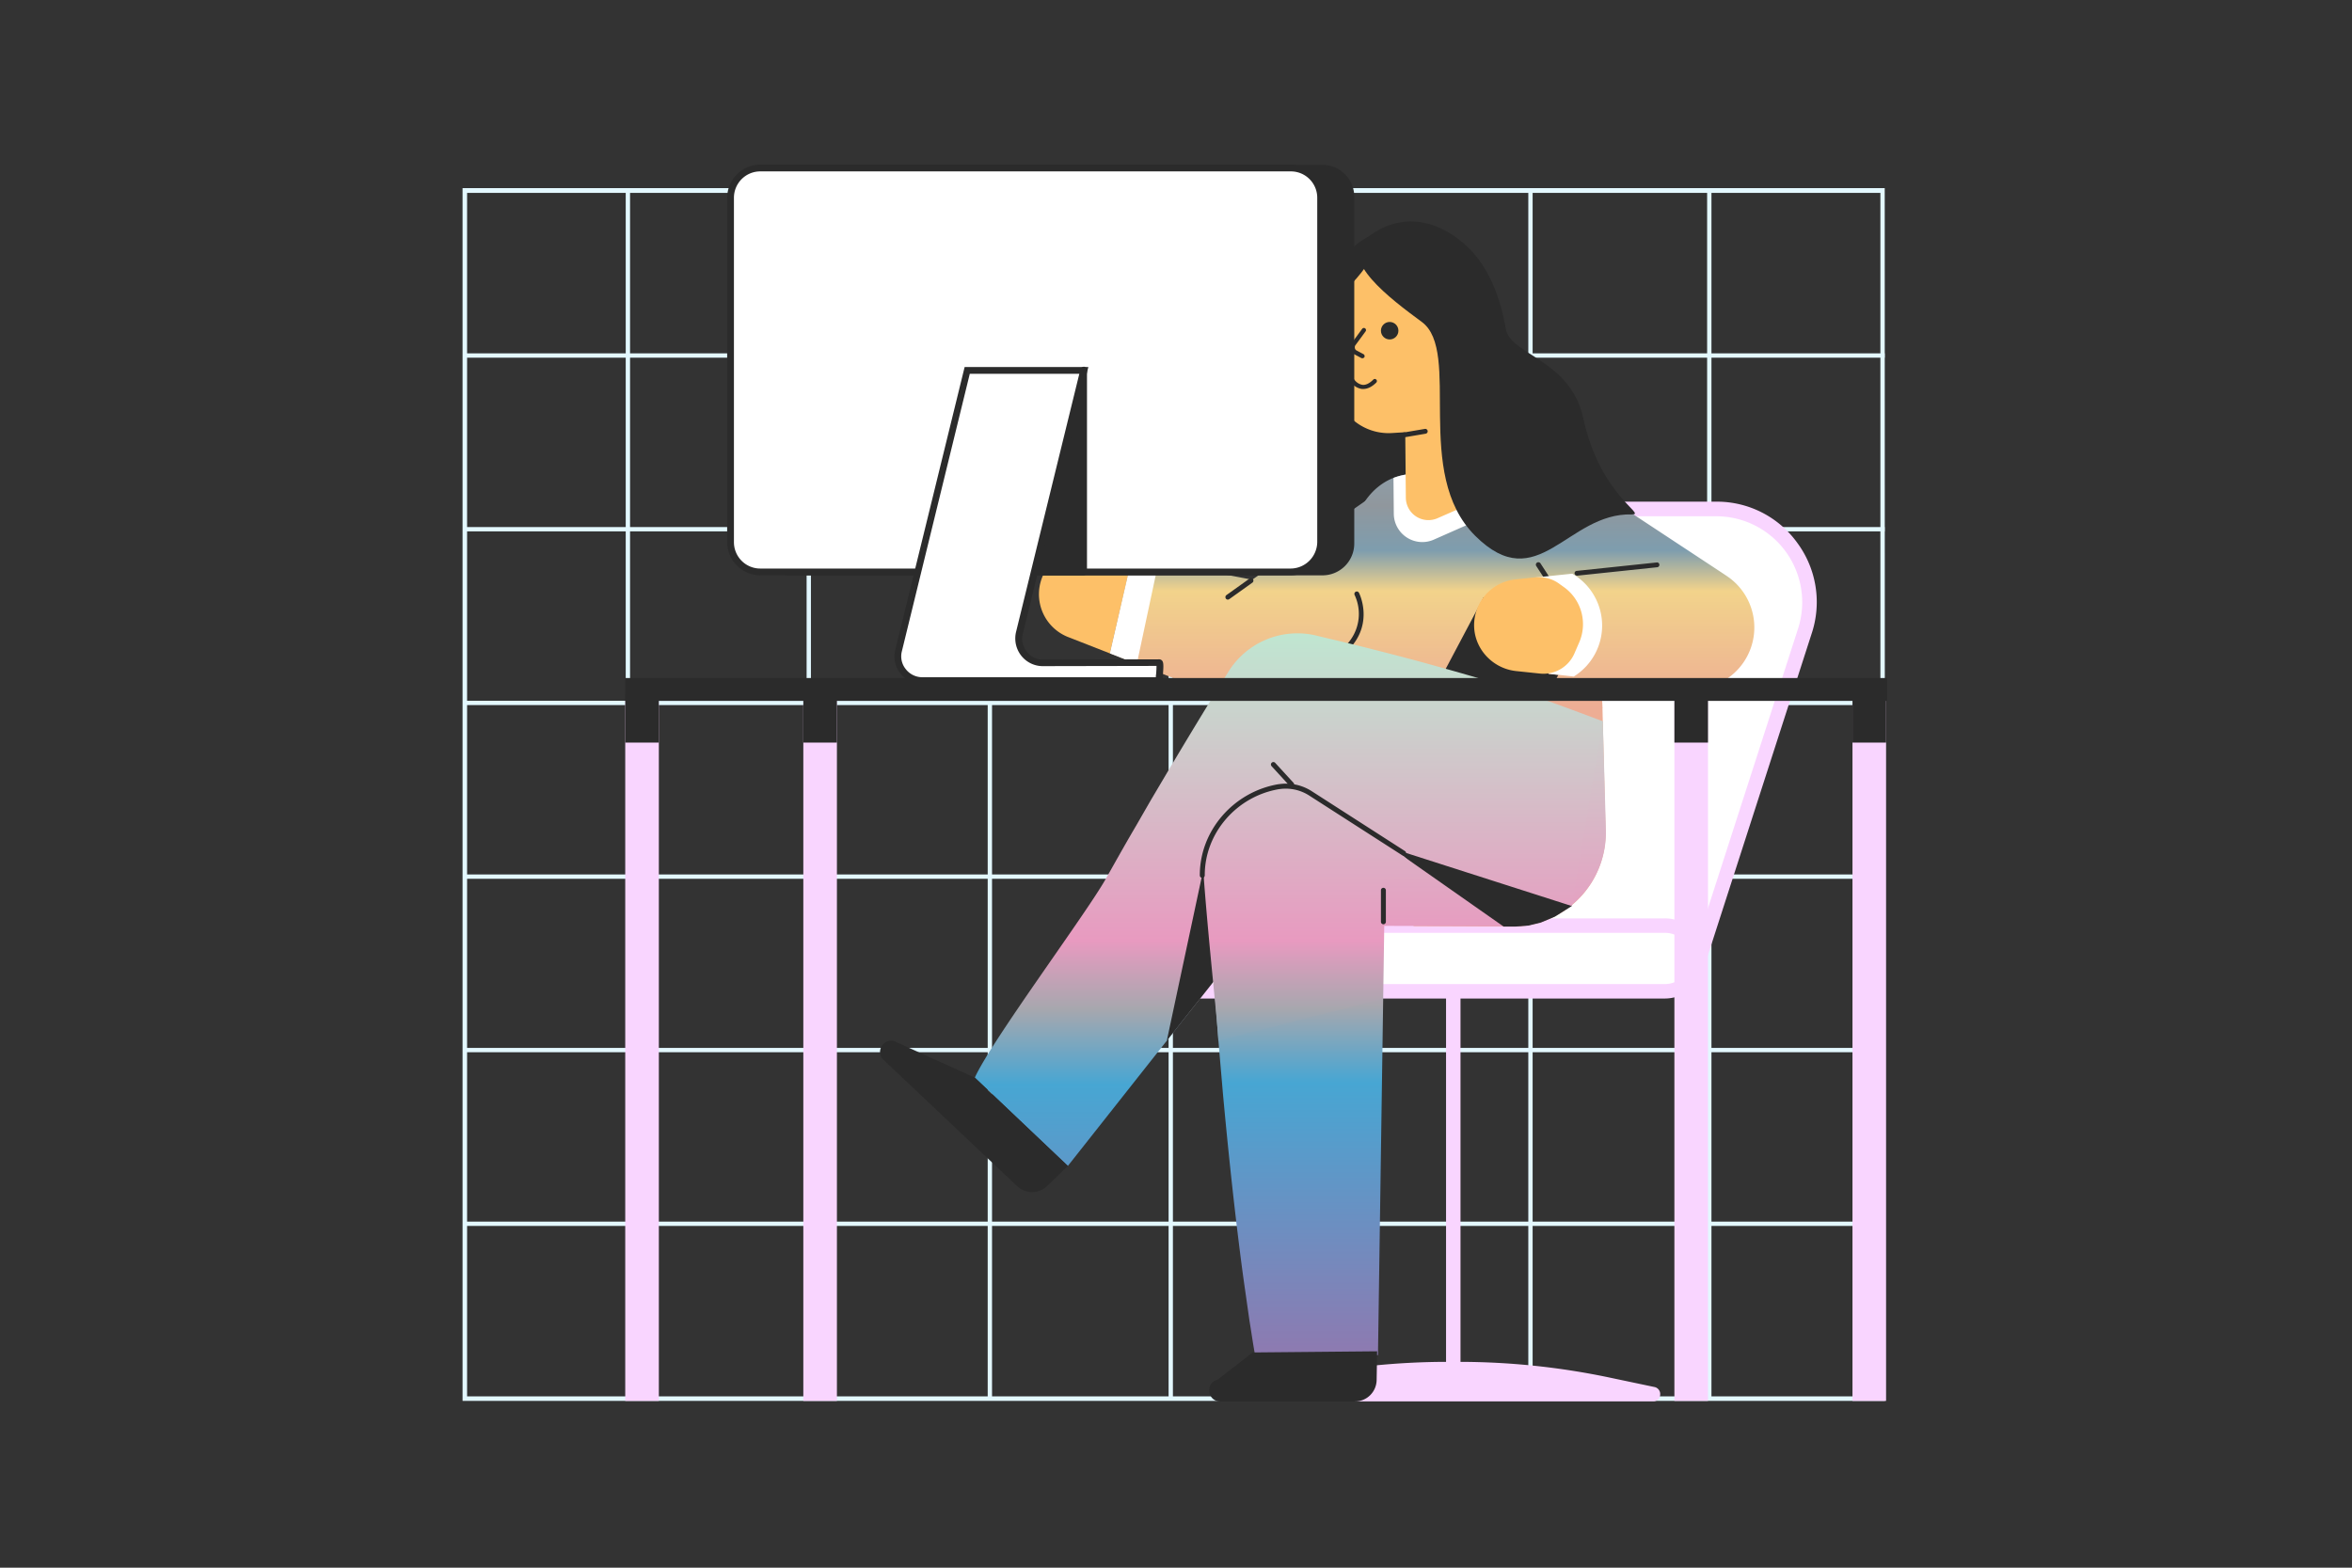 <?xml version="1.0" encoding="UTF-8"?>
<svg xmlns="http://www.w3.org/2000/svg" xmlns:xlink="http://www.w3.org/1999/xlink" version="1.1" viewBox="0 0 1200 800" width="1200" height="800" x="0px" y="0px">
  <rect x="0" y="0" width="1200" height="800" fill="#333333" stroke="none"/>
  <g transform="translate(236.0 96.0) scale(1.028 1.032) rotate(0.0 352.965 299.846)">
    <g transform="translate(-0.0 -0.0)">
      <title>background_cell</title>
      <g id="Layer_2-i0" data-name="Layer 2">
        <g id="Layer_1-2-i0" data-name="Layer 1">
          <path d="M705.93,83.845V81.7h-.088L705.828,0H0V599.693H705.93l-.014-86.5h.014v-2.147h-.015L705.9,427.3h.029v-2.148H705.9l-.015-83.64h.044v-2.147h-.044l-.014-83.742h.058v-2.147h-.059l-.014-83.743h.073v-2.147h-.073l-.015-83.742ZM703.681,2.352V81.7H619.836V2.352Zm-85.992,0V81.7H531.084V2.352ZM352.556,255.624h87.628v83.742H352.556Zm-2.147,83.742H262.781V255.624h87.628Zm2.147-85.889V169.734h87.628v83.743Zm-2.147,0H262.781V169.734h87.628Zm-89.775,0H172.9V169.734h87.73Zm0,2.147v83.742H172.9V255.624Zm0,85.889v83.64H172.9v-83.64Zm2.147,0h87.628v83.64H262.781Zm89.775,0h87.628v83.64H352.556Zm89.775,0h86.606v83.64H442.331Zm0-2.147V255.624h86.606v83.742Zm0-85.889V169.734h86.606v83.743Zm0-85.89V83.845h86.606v83.742Zm-2.147,0H352.556V83.845h87.628Zm-89.775,0H262.781V83.845h87.628Zm-89.775,0H172.9V83.845h87.73Zm-89.877,0H83.129V83.845h87.628Zm0,2.147v83.743H83.129V169.734Zm0,85.89v83.742H83.129V255.624Zm0,85.889v83.64H83.129v-83.64Zm0,85.788v83.742H83.129V427.3Zm2.147,0h87.73v83.742H172.9Zm89.877,0h87.628v83.742H262.781Zm89.775,0h87.628v83.742H352.556Zm89.775,0h86.606v83.742H442.331Zm88.753,0h86.605v83.742H531.084Zm0-2.148v-83.64h86.605v83.64Zm0-85.787V255.624h86.605v83.742Zm0-85.889V169.734h86.605v83.743Zm0-85.89V83.845h86.605v83.742ZM528.937,2.352V81.7H442.331V2.352Zm-88.753,0V81.7H352.556V2.352Zm-89.775,0V81.7H262.781V2.352Zm-89.775,0V81.7H172.9V2.352Zm-89.877,0V81.7H83.129V2.352ZM2.25,2.352H80.982V81.7H2.25Zm0,81.493H80.982v83.742H2.25Zm0,85.889H80.982v83.743H2.25Zm0,85.89H80.982v83.742H2.25Zm0,85.889H80.982v83.64H2.25Zm0,85.788H80.982v83.742H2.25Zm0,170.143V513.19H80.982v84.254Zm80.879,0V513.19h87.628v84.254Zm89.775,0V513.19h87.73v84.254Zm89.877,0V513.19h87.628v84.254Zm89.775,0V513.19h87.628v84.254Zm89.775,0V513.19h86.606v84.254Zm88.753,0V513.19h86.605v84.254Zm172.6,0H619.836V513.19h83.845Zm0-86.4H619.836V427.3h83.845Zm0-85.89H619.836v-83.64h83.845Zm0-85.787H619.836V255.624h83.845Zm0-85.889H619.836V169.734h83.845Zm0-85.89H619.836V83.845h83.845Z" fill="#e3f8ff"></path>
        </g>
      </g>
    </g>
  </g>
  <g transform="translate(589.0 256.0) scale(0.999 1) rotate(0.0 169.125 229.56)">
    <g transform="translate(-0.0 -0.0)">
      <title>office_chair_1</title>
      <g id="Layer_2-i1" data-name="Layer 2">
        <g id="Layer_1-2-i1" data-name="Layer 1">
          <rect x="148.929" y="216.343" width="7.384" height="238.346" fill="#f9d5ff"></rect>
          <path d="M254.738,455.427H50.505l22.815-4.8a368.7,368.7,0,0,1,76.348-7.975h5.907a368.687,368.687,0,0,1,76.347,7.975Z" fill="#f9d5ff"></path>
          <path d="M254.738,459.119H50.505a3.689,3.689,0,0,1-3.692-3.323,3.649,3.649,0,0,1,2.879-3.987l22.816-4.8a374.764,374.764,0,0,1,77.086-8.049H155.5a374.236,374.236,0,0,1,77.086,8.049l22.816,4.8a3.65,3.65,0,0,1,2.879,3.987A3.453,3.453,0,0,1,254.738,459.119ZM87.054,451.735H218.115a369.561,369.561,0,0,0-62.614-5.39h-5.907A369.99,369.99,0,0,0,87.054,451.735Z" fill="#f9d5ff"></path>
          <path d="M276.741,237.9l-193.3-21.56,58.7-179.794A47.687,47.687,0,0,1,187.4,3.692h99.533a47.6,47.6,0,0,1,45.262,62.392Z" fill="#fff"></path>
          <path d="M276.741,241.6H276.3l-193.3-21.561a3.621,3.621,0,0,1-2.658-1.7,3.687,3.687,0,0,1-.369-3.175L138.592,35.368A51.248,51.248,0,0,1,187.4,0h99.533a50.587,50.587,0,0,1,41.5,21.191,50.844,50.844,0,0,1,7.236,46.075L280.212,239.084A3.66,3.66,0,0,1,276.741,241.6ZM88.383,213.168l185.774,20.748L328.649,64.977A43.877,43.877,0,0,0,286.931,7.458H187.4a43.77,43.77,0,0,0-41.717,30.347Z" fill="#f9d5ff"></path>
          <path d="M20.453,249.865H260.719a16.859,16.859,0,0,0,16.1-11.962h0a16.755,16.755,0,0,0-16.1-21.56H20.453A16.8,16.8,0,0,0,3.692,233.1h0A16.7,16.7,0,0,0,20.453,249.865Z" fill="#fff"></path>
          <path d="M260.719,253.556H20.453a20.453,20.453,0,1,1,0-40.9H260.719a20.452,20.452,0,0,1,19.64,26.286A20.647,20.647,0,0,1,260.719,253.556ZM20.453,220.034a13.07,13.07,0,0,0,0,26.139H260.719a13.069,13.069,0,0,0,10.558-20.822,12.977,12.977,0,0,0-10.558-5.317Z" fill="#f9d5ff"></path>
        </g>
      </g>
    </g>
  </g>
  <g transform="translate(449.0 113.0) scale(1.137 1.138) rotate(0.0 196.15 264.58)">
    <g transform="translate(-0.0 -0.0)">
      <defs>
        <linearGradient id="linear-gradient-i2" x1="183.227" y1="-543.668" x2="183.227" y2="-745.742" gradientTransform="translate(0 792)" gradientUnits="userSpaceOnUse">
          <stop offset="0" stop-color="#ea979a"></stop>
          <stop offset="0.409" stop-color="#f2d38b"></stop>
          <stop offset="0.499" stop-color="#7e9dae"></stop>
          <stop offset="0.599" stop-color="#90979d"></stop>
          <stop offset="1" stop-color="#7ebddb"></stop>
        </linearGradient>
        <linearGradient id="linear-gradient-2-i2" x1="262.216" y1="-543.67" x2="262.216" y2="-745.745" xlink:href="#linear-gradient-i2"></linearGradient>
        <linearGradient id="linear-gradient-3-i2" x1="235.772" y1="-268.192" x2="235.772" y2="-611.369" gradientTransform="translate(0 792)" gradientUnits="userSpaceOnUse">
          <stop offset="0" stop-color="#9774ac"></stop>
          <stop offset="0.401" stop-color="#47a6d3"></stop>
          <stop offset="0.501" stop-color="#a7a7ae"></stop>
          <stop offset="0.591" stop-color="#e89ac0"></stop>
          <stop offset="1" stop-color="#bfe7d1"></stop>
        </linearGradient>
        <linearGradient id="linear-gradient-4-i2" x1="183.426" y1="-268.316" x2="183.426" y2="-608.736" xlink:href="#linear-gradient-3-i2"></linearGradient>
        <linearGradient id="linear-gradient-5-i2" x1="332.308" y1="-543.668" x2="332.308" y2="-745.742" xlink:href="#linear-gradient-i2"></linearGradient>
        <linearGradient id="linear-gradient-6-i2" x1="185.513" y1="-268.316" x2="185.513" y2="-608.736" xlink:href="#linear-gradient-3-i2"></linearGradient>
        <linearGradient id="linear-gradient-7-i2" x1="227.02" y1="-268.316" x2="227.02" y2="-608.736" xlink:href="#linear-gradient-3-i2"></linearGradient>
      </defs>
      <title>girl_sit</title>
      <g id="Layer_2-i2" data-name="Layer 2">
        <g id="Layer_1-2-i2" data-name="Layer 1">
          <path d="M324.168,217.929l1.388,55.415a41.815,41.815,0,0,1-42.01,42.86l-44.19-.221,36.034-112Z" fill="#edad94"></path>
          <path d="M215.955,18.058c-4.071,16.655-28.276,45.744-21.762,69.726,3.923,14.434,5.329,33.457-6.514,58.4-8.068,16.95,33.087,14.211,51.147-3.775s10.511-76.906,10.511-76.906Z" fill="#2b2b2b"></path>
          <path d="M113.142,150.331l68.32,13.1-24.2,4,61.288-42.635a28.5,28.5,0,1,1,32.569,46.78l-61.288,42.635-1.925,1.333a23.909,23.909,0,0,1-22.205,2.59l-62.547-24.5Z" fill="url(#linear-gradient-i2)"></path>
          <path d="M200.263,221.241c-.223-33.235,22.649-31.9,13.619-54.182-7.7-19.1-1.554-44.856,16.432-52.036a27.285,27.285,0,0,1,9.993-1.85c19.689-.148,21.021-.962,29.312-1.036a39.13,39.13,0,0,1,12.657,2.072c19.1,6.736,30.644,28.572,24.574,49.445a41.578,41.578,0,0,0-1.7,13.176c.222,7.55,18.8,18.5,19.023,41.3Z" fill="url(#linear-gradient-2-i2)"></path>
          <path d="M282.424,114.209A25.381,25.381,0,0,1,267.4,134.342l-18.949,8.365a12.794,12.794,0,0,1-17.913-11.621l-.148-16.063a27.285,27.285,0,0,1,9.993-1.85c19.689-.148,21.021-.962,29.312-1.036A37.967,37.967,0,0,1,282.424,114.209Z" fill="#fff"></path>
          <polygon points="270.877 168.465 250.522 206.881 297.672 215.912 305.962 200.368 270.877 168.465" fill="#2b2b2b"></polygon>
          <path d="M209.885,191.929a.95.95,0,0,1-.74-.3,1.144,1.144,0,0,1-.074-1.554,20.008,20.008,0,0,0,3.923-22.5,1.093,1.093,0,1,1,1.924-1.036c.074.148,6.736,13.323-4.219,25.018A1.188,1.188,0,0,1,209.885,191.929Z" fill="#2b2b2b"></path>
          <path d="M283.537,316.074l-94.3-.31,37.6-39.971-3.4,232.569-55.293-.814c-.888-4.886-1.554-9.7-2.368-14.582L163.7,478.384c-1.406-9.7-2.591-19.393-3.775-29.164-2.295-19.393-4.293-38.86-6.07-58.253-.814-9.7-1.7-19.393-2.442-29.089L150.3,347.3l-1.037-14.582q-2-29.089-3.405-58.179a36.765,36.765,0,0,1,28.942-37.75l8.216-1.776c7.624-1.629,15.248-3.035,22.872-4.293,7.624-1.185,15.322-2.221,22.946-2.961,7.7-.74,15.4-1.259,23.094-1.333H257.7c1.925.074,3.849.074,5.774.149s3.849.148,5.847.3l2.887.3,1.481.148,50.634-3.172,1.389,48.68A42.055,42.055,0,0,1,283.537,316.074Z" fill="url(#linear-gradient-3-i2)"></path>
          <polygon points="232.793 283.257 279.826 316.204 285.209 316.204 290.953 315.749 296.507 314.408 302.81 311.759 307.537 308.788 310.411 306.992 308.265 270.797 232.793 283.257" fill="#2b2b2b"></polygon>
          <path d="M310.411,306.992,176.65,264.172,222.1,249.22,84.274,423.536l-41.746-39.6c7.549-16.654,50.037-73.575,58.845-89.267,4.441-7.846,8.808-15.692,13.4-23.464l6.736-11.695,6.884-11.621q13.767-23.205,27.979-46.04a36.411,36.411,0,0,1,39.082-16.21l5.848,1.406c13.323,3.109,26.5,6.514,39.674,9.993,13.176,3.627,26.277,7.254,39.23,11.325,13.028,4,44.121,15.777,44.121,15.777Z" fill="url(#linear-gradient-4-i2)"></path>
          <polygon points="128.686 367.355 145.858 286.896 157.405 331.086 128.686 367.355" fill="#2b2b2b"></polygon>
          <path d="M184.718,253.587a1.188,1.188,0,0,1-.814-.37l-8.216-8.956a1.1,1.1,0,0,1,1.629-1.48l8.216,8.956a1.073,1.073,0,0,1-.074,1.554A.951.951,0,0,1,184.718,253.587Z" fill="#2b2b2b"></path>
          <path d="M229.648,94.89l22.946-1.406a21.53,21.53,0,0,0,20.207-22.8l-2.072-34.641A34.46,34.46,0,0,0,234.237,3.7h0A34.46,34.46,0,0,0,201.891,40.19l1.924,31.754A24.429,24.429,0,0,0,229.648,94.89Z" fill="#fdc068"></path>
          <path d="M250.151,133.084l28.868-12.657-7.032-65.285-36.639,2.22.592,66.47A10.138,10.138,0,0,0,250.151,133.084Z" fill="#fdc068"></path>
          <circle cx="206.332" cy="50.183" r="3.923" fill="#2b2b2b"></circle>
          <path d="M216.473,61.36a.927.927,0,0,1-.444-.075L212.7,59.509a3.492,3.492,0,0,1-1.555-2.369,3.828,3.828,0,0,1,.667-2.812l4.515-6.144a.955.955,0,1,1,1.554,1.11l-4.515,6.144a1.65,1.65,0,0,0-.3,1.332,1.441,1.441,0,0,0,.666,1.037l3.183,1.7a1.041,1.041,0,0,1,.444,1.332A1.13,1.13,0,0,1,216.473,61.36Z" fill="#2b2b2b"></path>
          <path d="M216.843,75.127h-.592a7.429,7.429,0,0,1-4.96-3.035.965.965,0,0,1,1.629-1.036,5.645,5.645,0,0,0,3.553,2.221c1.554.148,3.183-.667,4.885-2.369a.942.942,0,0,1,1.332,1.332C220.766,74.165,218.767,75.127,216.843,75.127Z" fill="#2b2b2b"></path>
          <circle cx="228.686" cy="48.998" r="3.923" fill="#2b2b2b"></circle>
          <path d="M294.193,159.657l67.579-7.032L346.08,204.883l-60.917-40.119a28.485,28.485,0,1,1,31.31-47.594l60.918,40.118,2.442,1.629a27.7,27.7,0,0,1-18.061,50.7l-61.806-6.736Z" fill="url(#linear-gradient-5-i2)"></path>
          <path d="M305.962,171.278a1.078,1.078,0,0,1-.962-.518l-10.511-16.21a1.1,1.1,0,0,1,.3-1.555,1.163,1.163,0,0,1,1.554.3L306.85,169.5a1.1,1.1,0,0,1-.3,1.554A.84.84,0,0,1,305.962,171.278Z" fill="#2b2b2b"></path>
          <path d="M324.023,181.2a26.869,26.869,0,0,1-12.732,22.872l-11.325-1.259s-8.956-11.473-8.956-20.355c0-10.955,3.183-22.8,3.183-22.8l16.432-1.7A26.9,26.9,0,0,1,324.023,181.2Z" fill="#fff"></path>
          <path d="M152.742,529.161h60.326a9.778,9.778,0,0,0,9.77-9.622l.222-12.88-55.884.518-15.692,12.214C145.784,520.8,146.821,529.161,152.742,529.161Z" fill="#2b2b2b"></path>
          <path d="M1.521,375.941l59.807,56.477a9.763,9.763,0,0,0,13.694.074l9.252-8.956-41.746-39.6L7.516,368.1C2.483,365.134-2.624,371.8,1.521,375.941Z" fill="#2b2b2b"></path>
          <path d="M225.651,4.661c-1.554,10.14-16.58,28.645-23.76,30.644C201.965,35.305,203.223,9.472,225.651,4.661Z" fill="#2b2b2b"></path>
          <path d="M151.78,367.355c0-5.329-4-40.34-6.366-71.206a40.327,40.327,0,0,1,33.605-42.784h0a40.219,40.219,0,0,1,46.706,39.749l-.074,55.44Z" fill="url(#linear-gradient-6-i2)"></path>
          <polygon points="207.516 260.101 246.525 294.964 221.728 295.556 207.516 260.101" fill="url(#linear-gradient-7-i2)"></polygon>
          <path d="M225.873,315.171a1.138,1.138,0,0,1-1.11-1.11V299.924a1.11,1.11,0,1,1,2.22,0v14.137A1.138,1.138,0,0,1,225.873,315.171Z" fill="#2b2b2b"></path>
          <path d="M218.1,7.622c-12.065,9.7,10.511,26.8,25.019,37.453,17.986,13.25-4.219,67.876,23.908,95.855s41.3-10.362,70.318-9.548c6.958.148-14.138-7.994-21.836-43.3-5.625-25.758-31.976-28.2-34.567-39.3-.814-3.627-3.552-23.982-16.876-36.935C251.632-.224,234.311-5.406,218.1,7.622Z" fill="#2b2b2b"></path>
          <path d="M103.149,193.706l-18.727-7.328a20.619,20.619,0,0,1,11.4-39.452l17.395,3.331Z" fill="#fdc068"></path>
          <path d="M296.043,202.736l-10.584-1.11c-11.251-1.184-19.837-11.1-18.8-22.428a20.6,20.6,0,0,1,18.431-18.653l9.1-.962a15.4,15.4,0,0,1,10.585,2.887l2.368,1.7a20.424,20.424,0,0,1,6.662,24.427l-2.147,4.959A15.136,15.136,0,0,1,296.043,202.736Z" fill="#fdc068"></path>
          <path d="M156.073,169.576a1.055,1.055,0,0,1-.888-.444,1.149,1.149,0,0,1,.222-1.555l10.363-7.4a1.11,1.11,0,0,1,1.332,1.777l-10.363,7.4A1.194,1.194,0,0,1,156.073,169.576Z" fill="#2b2b2b"></path>
          <path d="M312.772,158.843a1.122,1.122,0,0,1-1.111-.962,1.039,1.039,0,0,1,.963-1.185l35.9-3.775a1.038,1.038,0,0,1,1.184.963,1.087,1.087,0,0,1-.962,1.184l-35.9,3.775Z" fill="#2b2b2b"></path>
          <polygon points="113.142 150.331 103.149 193.706 115.214 198.443 124.985 152.625 113.142 150.331" fill="#fff"></polygon>
          <path d="M144.6,294.372a1.138,1.138,0,0,1-1.11-1.11c-.074-20.059,15.174-37.6,35.455-40.933h.148a21.34,21.34,0,0,1,14.656,3.183l41.747,26.8a1.13,1.13,0,1,1-1.185,1.924l-41.746-26.8a19.465,19.465,0,0,0-13.25-2.886h-.148c-19.171,3.183-33.531,19.763-33.457,38.712a1.138,1.138,0,0,1-1.11,1.11Z" fill="#2b2b2b"></path>
          <path d="M233.793,97.037a1.116,1.116,0,0,1-1.11-.888,1.1,1.1,0,0,1,.888-1.259l10.881-1.85a1.089,1.089,0,1,1,.37,2.146l-10.881,1.851Z" fill="#2b2b2b"></path>
        </g>
      </g>
    </g>
  </g>
  <g transform="translate(319.0 346.0) scale(1.158 1.159) rotate(0.0 277.979 159.142)">
    <g transform="translate(-0.0 -0.0)">
      <title>table_2</title>
      <g id="Layer_2-i3" data-name="Layer 2">
        <g id="Layer_1-2-i3" data-name="Layer 1">
          <rect x="78.46" y="10.067" width="14.804" height="308.216" fill="#f9d5ff"></rect>
          <rect y="10.067" width="14.804" height="308.216" fill="#f9d5ff"></rect>
          <rect y="7.18" width="14.804" height="21.244" fill="#2b2b2b"></rect>
          <rect x="78.46" y="7.18" width="14.804" height="21.244" fill="#2b2b2b"></rect>
          <rect width="555.959" height="10.067" fill="#2b2b2b"></rect>
          <rect x="540.711" y="10.067" width="14.804" height="308.216" fill="#f9d5ff"></rect>
          <rect x="462.25" y="10.067" width="14.804" height="308.216" fill="#f9d5ff"></rect>
          <rect x="462.25" y="7.18" width="14.804" height="21.244" fill="#2b2b2b"></rect>
          <rect x="540.711" y="7.18" width="14.804" height="21.244" fill="#2b2b2b"></rect>
        </g>
      </g>
    </g>
  </g>
  <g transform="translate(371.0 84.0) scale(1.556 1.561) rotate(0.0 102.812 84.9)">
    <g transform="translate(-0.0 -0.0)">
      <title>computer_1</title>
      <g id="Layer_2-i4" data-name="Layer 2">
        <g id="Layer_1-2-i4" data-name="Layer 1">
          <path d="M195.189.074H20.429A10.424,10.424,0,0,0,9.993,10.511V123.834a10.424,10.424,0,0,0,10.436,10.437H195.263a10.409,10.409,0,0,0,10.362-10.437V10.511A10.424,10.424,0,0,0,195.189.074Z" fill="#2b2b2b"></path>
          <path d="M184.826,133.161H10.881A9.762,9.762,0,0,1,1.11,123.39V10.881A9.761,9.761,0,0,1,10.881,1.11H184.826a9.762,9.762,0,0,1,9.771,9.771V123.39A9.858,9.858,0,0,1,184.826,133.161Z" fill="#fff"></path>
          <path d="M184.826,134.271H10.881A10.9,10.9,0,0,1,0,123.39V10.881A10.9,10.9,0,0,1,10.881,0H184.826a10.9,10.9,0,0,1,10.881,10.881V123.39A11,11,0,0,1,184.826,134.271ZM10.881,2.221a8.624,8.624,0,0,0-8.66,8.66V123.39a8.624,8.624,0,0,0,8.66,8.66H184.826a8.768,8.768,0,0,0,8.66-8.66V10.881a8.624,8.624,0,0,0-8.66-8.66Z" fill="#2b2b2b"></path>
          <path d="M117.172,66.1a1.145,1.145,0,0,0-1.258.666L88.823,132.717a1.251,1.251,0,0,0,.074,1.036,1.128,1.128,0,0,0,.888.518h27.091a1.138,1.138,0,0,0,1.111-1.11V67.209A1.037,1.037,0,0,0,117.172,66.1Z" fill="#2b2b2b"></path>
          <path d="M140.637,168.69H63.953a8.008,8.008,0,0,1-7.772-9.919l22.5-91.562H116.95L95.855,152.924a7.993,7.993,0,0,0,7.846,9.918l37.972-.074c.518,0,0,4.367,0,4.886h0A1.012,1.012,0,0,1,140.637,168.69Z" fill="#fff"></path>
          <path d="M140.637,169.8H63.953a9.01,9.01,0,0,1-7.18-3.479,8.884,8.884,0,0,1-1.629-7.772L77.868,66.173h40.563L96.965,153.294a6.825,6.825,0,0,0,1.259,5.921,6.626,6.626,0,0,0,5.477,2.591l37.972-.074a1.225,1.225,0,0,1,.888.37c.518.518.592,1.481.3,4.885a5.715,5.715,0,0,1-.074.741A2.133,2.133,0,0,1,140.637,169.8ZM79.571,68.32l-22.28,90.747a6.627,6.627,0,0,0,1.258,5.848,6.875,6.875,0,0,0,5.4,2.665h76.61a5.057,5.057,0,0,1,.074-.889c.074-.592.148-2,.148-2.812l-37.084.074a8.977,8.977,0,0,1-7.254-3.405,9.072,9.072,0,0,1-1.7-7.846L115.47,68.394h-35.9Z" fill="#2b2b2b"></path>
        </g>
      </g>
    </g>
  </g>
</svg>
